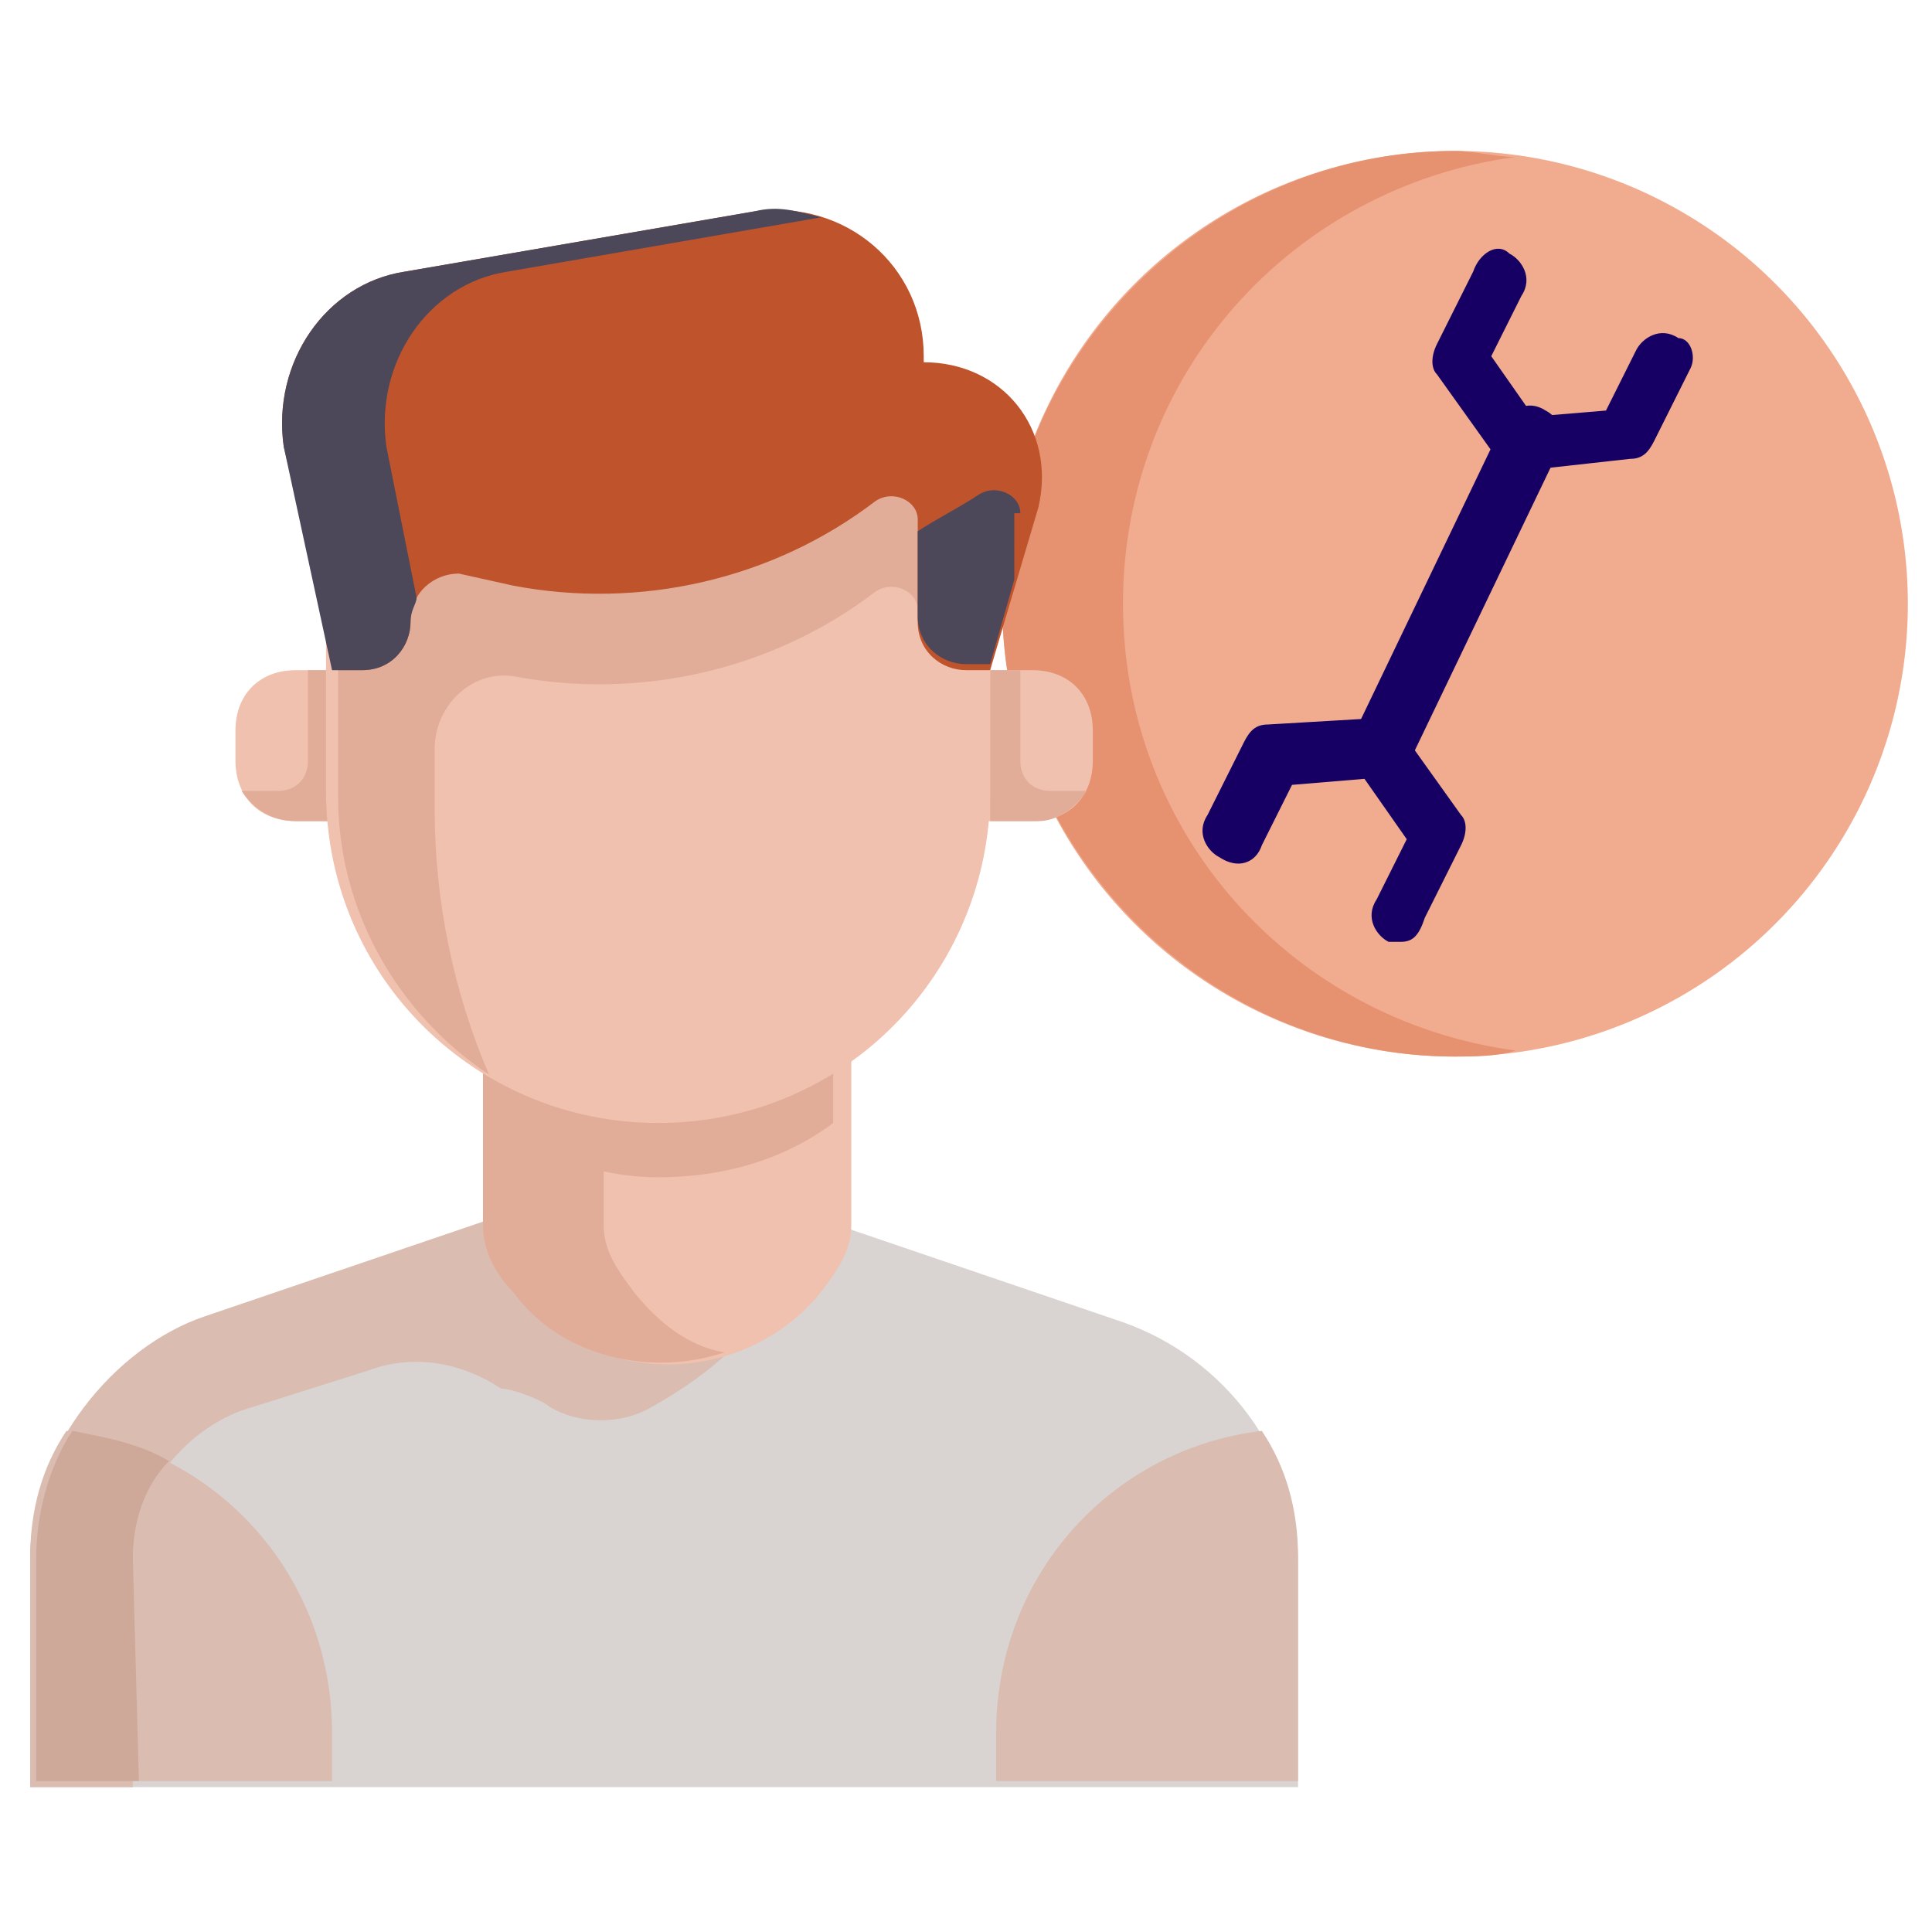 <?xml version="1.0" encoding="UTF-8"?>
<svg xmlns="http://www.w3.org/2000/svg" id="Technician" viewBox="0 0 32 32">
  <path fill="#d9d4d2" d="M8.1 20.3l-4.7 1.6c-1.7.6-2.9 2.2-2.9 4v3.7h21v-3.7c0-1.8-1.2-3.4-2.9-4l-4.7-1.6H8.1z" class="colord5e5f2 svgShape"></path>
  <path fill="#dabcb0" d="M10.5 20.2H8.1l-4.7 1.6c-1.5.5-2.9 2.2-2.9 4V29.6h1.7v-3.7c0-1.2.9-2.3 2-2.6l1.9-.6c.8-.3 1.6-.1 2.2.3.2 0 .7.2.8.3.5.3 1.2.3 1.7 0 .9-.5 2.1-1.4 2.1-2.5l-.3-.6h-2.1zM21.5 29.5v-3.7c0-.8-.2-1.5-.6-2.1-2.5.3-4.4 2.4-4.4 5v.8h5z" class="colorb0c4da svgShape"></path>
  <path fill="#dabcb0" d="M.5 29.5v-3.7c0-.8.2-1.5.6-2.1 2.5.3 4.4 2.4 4.4 5v.8h-5z" class="colorb0c4da svgShape"></path>
  <path fill="#cea899" d="M2.2 25.8c0-.6.2-1.2.6-1.6-.5-.3-1.1-.4-1.6-.5-.4.6-.6 1.4-.6 2.1v3.7h1.7l-.1-3.7z" class="color99b5ce svgShape"></path>
  <path fill="#f0c1ae" d="M8.1 17.2v3.1c0 .4.2.8.5 1.1 1.2 1.6 3.7 1.6 5 0 .3-.4.5-.7.5-1.1v-3.1h-6z" class="colorf0c9ae svgShape"></path>
  <path fill="#e2ad98" d="M10.5 21.4c-.3-.4-.5-.7-.5-1.1v-3.5H8v3.5c0 .4.2.8.5 1.1.8 1.1 2.3 1.4 3.5 1-.6-.1-1.1-.5-1.5-1z" class="colore2b698 svgShape"></path>
  <circle cx="24.1" cy="10" r="7.5" fill="#f1ac90" class="color90cff1 svgShape"></circle>
  <path fill="#e69270" d="M18.6 10c0-3.8 2.8-6.9 6.5-7.4-.3 0-.7-.1-1-.1-4.1 0-7.5 3.4-7.5 7.5s3.4 7.5 7.5 7.5c.3 0 .7 0 1-.1-3.7-.5-6.5-3.6-6.5-7.4z" class="color70b7e6 svgShape"></path>
  <path fill="#f0c1ae" d="M6.4 13.6H4.9c-.6 0-1-.4-1-1v-.5c0-.6.4-1 1-1h1.5v2.5z" class="colorf0c9ae svgShape"></path>
  <path fill="#e2ad98" d="M4 13.1h.6c.3 0 .5-.2.5-.5v-1.5h.5v2.5h-.7c-.4 0-.7-.2-.9-.5z" class="colore2b698 svgShape"></path>
  <path fill="#f0c1ae" d="M15.6 13.6h1.5c.6 0 1-.4 1-1v-.5c0-.6-.4-1-1-1h-1.5v2.5z" class="colorf0c9ae svgShape"></path>
  <path fill="#e2ad98" d="M18 13.1h-.6c-.3 0-.5-.2-.5-.5v-1.5h-.5v2.5h.8c.3 0 .6-.2.8-.5zM8 18.6c.8.5 1.9.9 2.9.9 1.1 0 2.1-.3 2.9-.9V17H8v1.6z" class="colore2b698 svgShape"></path>
  <path fill="#f0c1ae" d="M16.4 7.7v5.4c0 3-2.4 5.5-5.5 5.5-3 0-5.5-2.4-5.5-5.5V7.7" class="colorf0c9ae svgShape"></path>
  <path fill="#e2ad98" d="M7.2 13.4v-1c0-.7.6-1.3 1.3-1.2 2.1.4 4.3-.1 6-1.4.3-.2.7 0 .7.3V8.5c0-.3-.4-.5-.7-.3-1.7 1.3-3.9 1.8-6 1.4l-.9-.2c-.2 0-.3.1-.4.1l-.3.2v.2c-.1.1-.1.3-.1.4 0 .5-.4.8-.8.8h-.4v2.1c0 1.9 1 3.6 2.5 4.6-.6-1.4-.9-2.9-.9-4.4z" class="colore2b698 svgShape"></path>
  <path fill="#bf532c" d="M5.6 11.1H6c.5 0 .8-.4.8-.8 0-.5.4-.8.8-.8l.9.2c2.1.4 4.3-.1 6-1.4.3-.2.7 0 .7.3v1.7c0 .5.4.8.8.8h.4l.8-2.7c.3-1.3-.6-2.4-1.9-2.4v-.1c0-1.5-1.3-2.6-2.8-2.4l-5.8 1c-1.3.2-2.2 1.5-2 2.9l.9 3.7z" class="color8a6845 svgShape"></path>
  <path fill="#4c4859" d="M6.4 7.4c-.2-1.4.7-2.7 2-2.9l5.2-.9c-.4-.1-.7-.2-1.1-.1l-5.8 1c-1.3.2-2.2 1.5-2 2.9l.8 3.7H6c.5 0 .8-.4.8-.8 0-.2.1-.3.1-.4l-.5-2.5zM16.9 8.5c0-.3-.4-.5-.7-.3-.3.2-.7.4-1 .6v1.4c0 .5.4.8.8.8h.4l.4-1.4V8.5z" class="color745539 svgShape"></path>
  <path fill="#170063" d="M22.9 12.7h-.2c-.2-.1-.4-.4-.2-.7l2.4-5c.1-.2.4-.4.7-.2.2.1.4.4.2.7l-2.4 5c-.2.1-.3.2-.5.2z" class="color004463 svgShape"></path>
  <path fill="#170063" d="M23.2 15.6H23c-.2-.1-.4-.4-.2-.7l.5-1-.7-1-1.2.1-.5 1c-.1.3-.4.4-.7.2-.2-.1-.4-.4-.2-.7l.6-1.2c.1-.2.2-.3.4-.3l1.7-.1c.2 0 .4.1.5.2l1 1.4c.1.1.1.3 0 .5l-.6 1.2c-.1.3-.2.4-.4.4zM25.2 7.8c-.2 0-.3-.1-.4-.2l-1-1.4c-.1-.1-.1-.3 0-.5l.6-1.2c.1-.3.4-.5.6-.3.2.1.4.4.2.7l-.5 1 .7 1 1.2-.1.5-1c.1-.2.4-.4.7-.2.2 0 .3.3.2.5l-.6 1.2c-.1.2-.2.3-.4.3l-1.8.2c.1 0 0 0 0 0z" class="color004463 svgShape"></path>
</svg>
